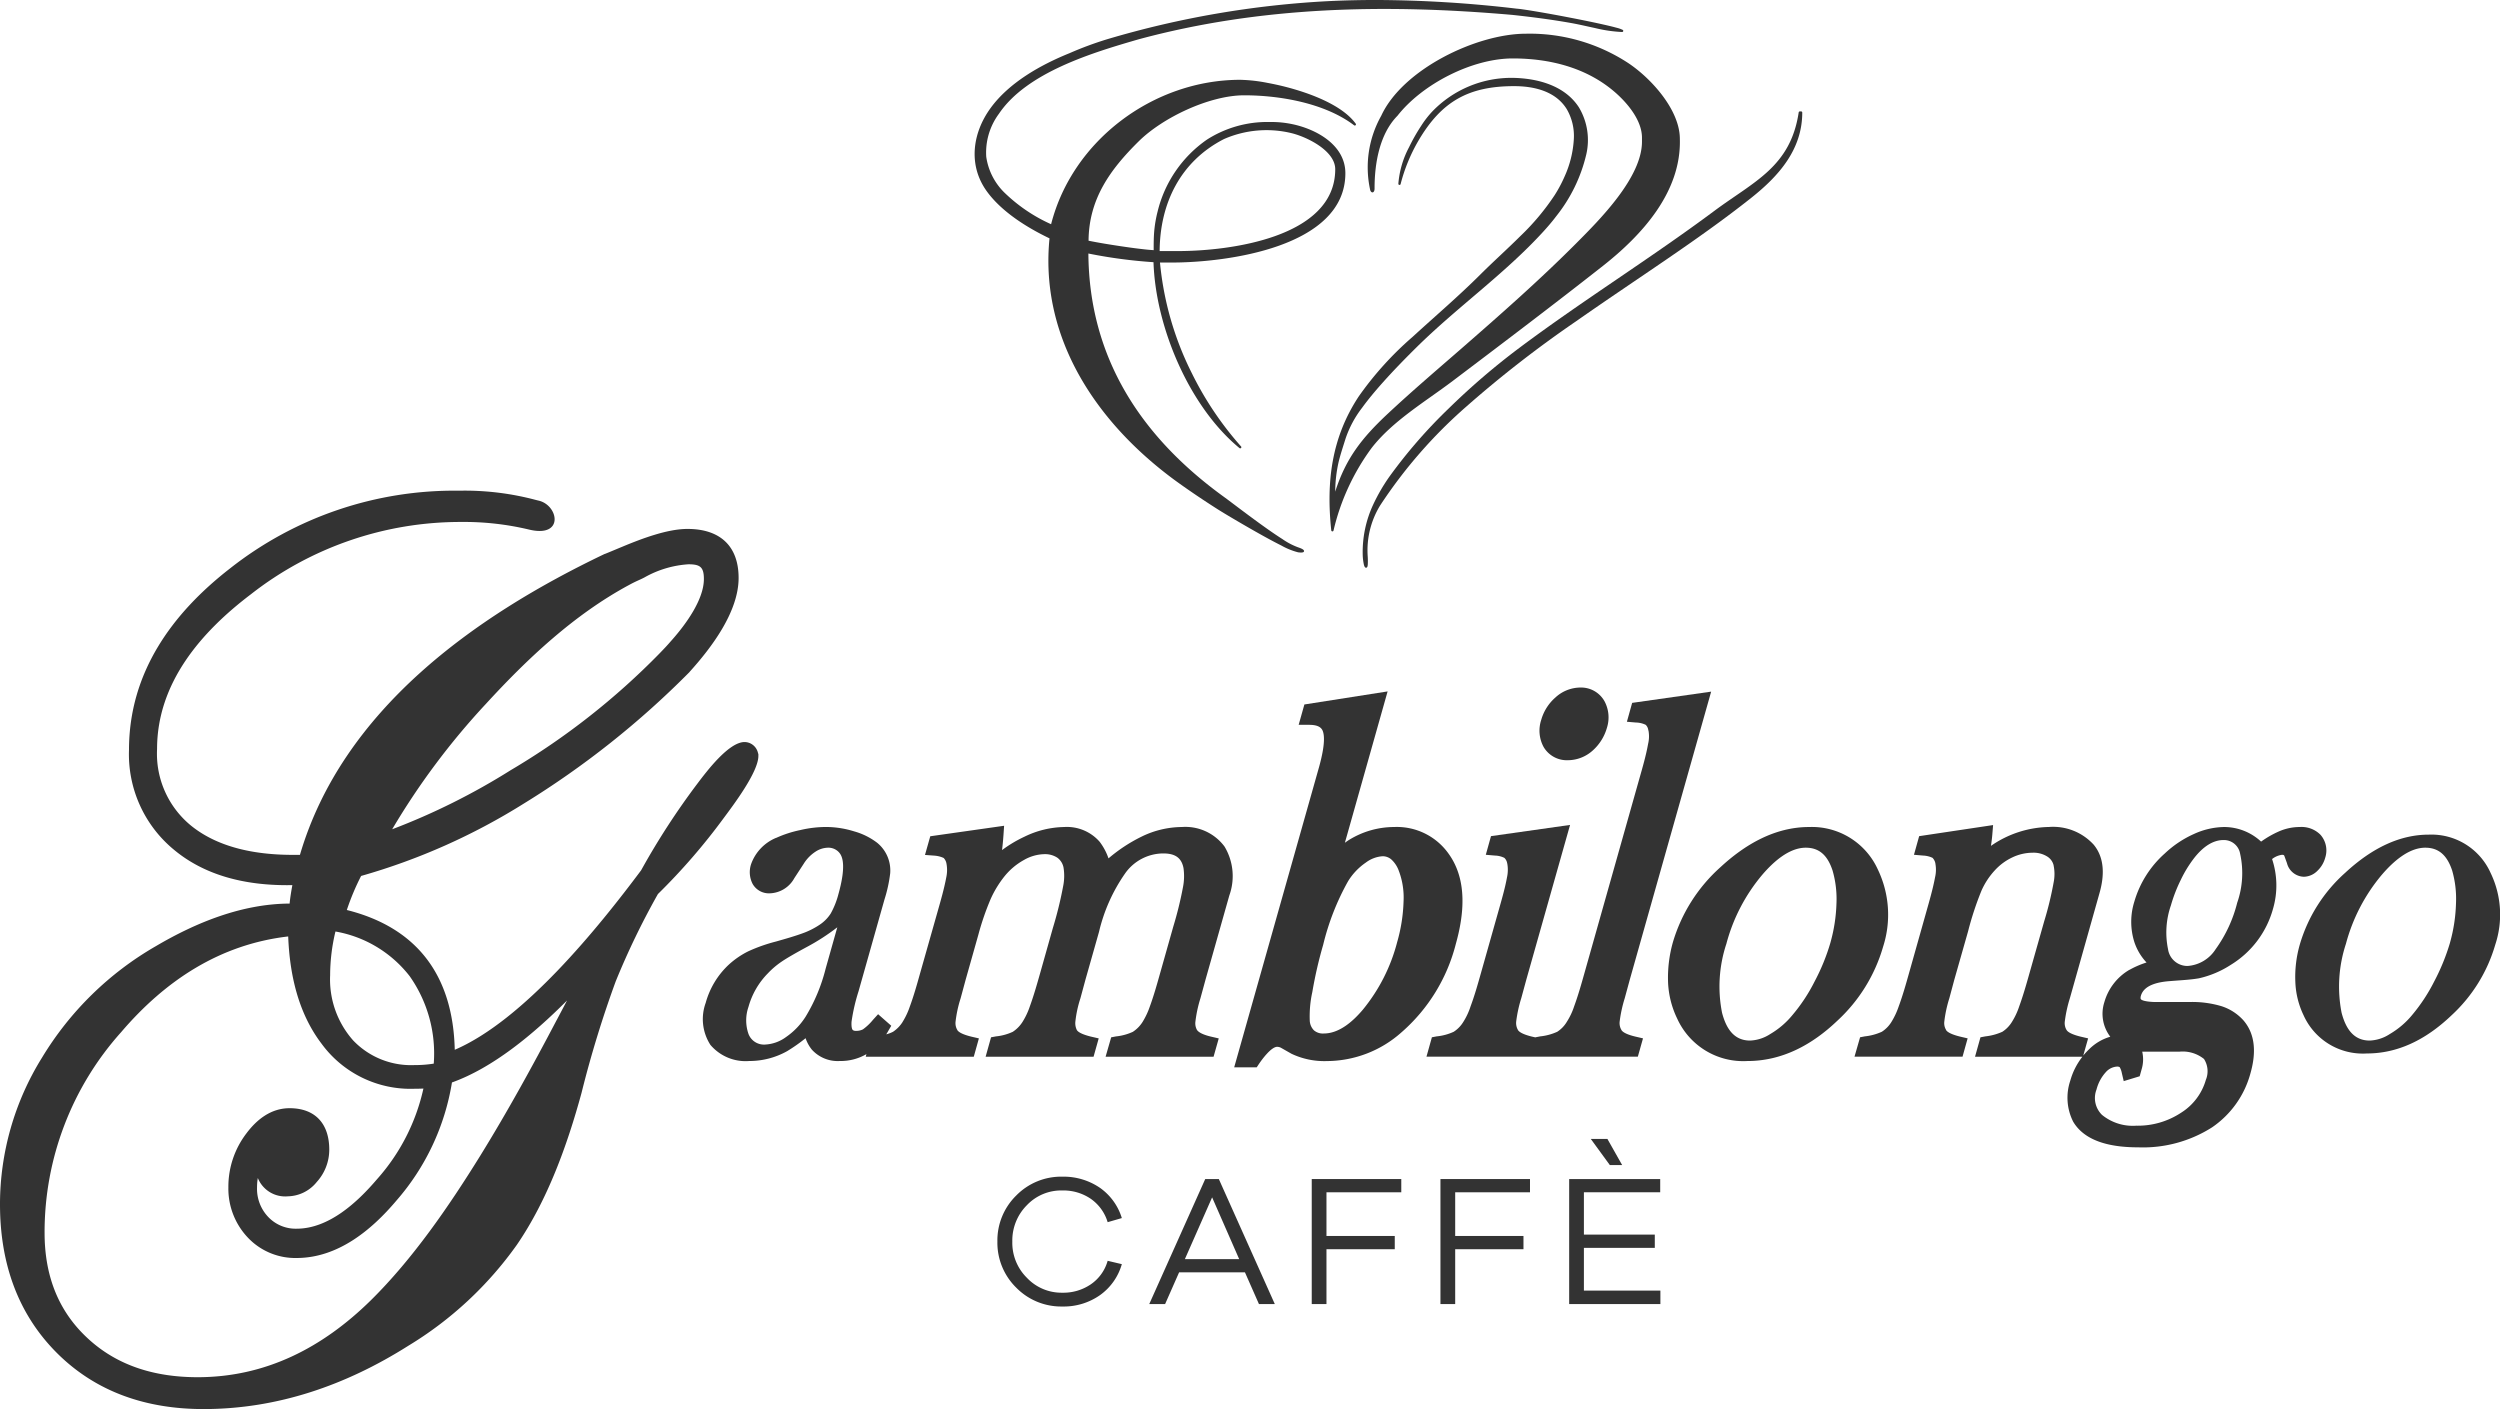 <svg xmlns="http://www.w3.org/2000/svg" width="319.348" height="180" viewBox="0 0 319.348 180">
  <g id="Raggruppa_44" data-name="Raggruppa 44" transform="translate(5389.365 -2572.19)">
    <g id="Raggruppa_43" data-name="Raggruppa 43">
      <g id="Raggruppa_40" data-name="Raggruppa 40">
        <path id="Tracciato_44" data-name="Tracciato 44" d="M-5250.019,2736.244a5.407,5.407,0,0,0,2.145-3l1.811.428a7.309,7.309,0,0,1-2.788,3.956,8.044,8.044,0,0,1-4.814,1.454,8.035,8.035,0,0,1-5.886-2.407,8.037,8.037,0,0,1-2.407-5.886,8.034,8.034,0,0,1,2.407-5.886,8.035,8.035,0,0,1,5.886-2.407,8.246,8.246,0,0,1,4.814,1.43,7.343,7.343,0,0,1,2.788,3.86l-1.811.524a5.6,5.6,0,0,0-2.145-2.978,6.209,6.209,0,0,0-3.646-1.073,6.045,6.045,0,0,0-4.528,1.883,6.381,6.381,0,0,0-1.859,4.647,6.287,6.287,0,0,0,1.859,4.623,6.065,6.065,0,0,0,4.528,1.907A6.209,6.209,0,0,0-5250.019,2736.244Z" fill="#333"/>
        <path id="Tracciato_45" data-name="Tracciato 45" d="M-5228.549,2738.77l-1.787-4.051h-8.412l-1.787,4.051h-2.026l7.149-15.966h1.74l7.149,15.966Zm-5.981-13.631-3.479,7.888h6.934Z" fill="#333"/>
        <path id="Tracciato_46" data-name="Tracciato 46" d="M-5219.923,2730.072h8.723v1.692h-8.723v7.006h-1.882V2722.8h11.439v1.692h-9.557Z" fill="#333"/>
        <path id="Tracciato_47" data-name="Tracciato 47" d="M-5203.48,2730.072h8.722v1.692h-8.722v7.006h-1.883V2722.8h11.439v1.692h-9.556Z" fill="#333"/>
        <path id="Tracciato_48" data-name="Tracciato 48" d="M-5177.267,2738.77h-11.653V2722.8h11.629v1.692h-9.747v5.409h9.056v1.692h-9.056v5.458h9.771Zm-8.889-21.09h2.121l1.883,3.336h-1.573Z" fill="#333"/>
      </g>
      <g id="Raggruppa_41" data-name="Raggruppa 41">
        <path id="Tracciato_49" data-name="Tracciato 49" d="M-5292.49,2668.751v-.216l-.044-.145a.448.448,0,0,0-.015-.053,1.78,1.78,0,0,0-1.7-1.36c-2.031,0-4.843,3.748-6.008,5.281a93.969,93.969,0,0,0-7.209,11.1c-5.493,7.354-14.991,19.132-23.809,22.931-.216-9.386-4.711-15.577-13.787-17.856a30.97,30.97,0,0,1,1.825-4.35,80.637,80.637,0,0,0,20.78-9.243,113.223,113.223,0,0,0,21.157-16.79l.022-.021.008-.022c2.785-3.078,6.254-7.662,6.254-11.989,0-4.188-2.489-6.263-6.525-6.263-2.617,0-5.939,1.277-8.365,2.288-.235.094-1.626.684-2.176.9l-.034.006-.072.031c-16.586,7.934-33.435,19.925-38.863,38.41h-.9c-4.472,0-9.326-.8-12.924-3.664a11.857,11.857,0,0,1-4.426-9.86c0-8.445,5.621-14.945,12-19.776a43.412,43.412,0,0,1,26.807-9.225,35.784,35.784,0,0,1,8.7.97c4.513,1.092,3.788-3.063,1.274-3.686-.118-.027-.241-.057-.369-.089a35.238,35.238,0,0,0-9.832-1.189,46.289,46.289,0,0,0-29.241,9.915c-7.458,5.785-12.925,13.354-12.925,23.2a15.78,15.78,0,0,0,5.611,12.638c4.091,3.475,9.321,4.637,14.579,4.637.221,0,.449-.008.678-.008-.142.781-.278,1.58-.351,2.359-6.055.026-11.925,2.4-17.084,5.438a40.724,40.724,0,0,0-14.538,14.231,35.546,35.546,0,0,0-5.374,18.712c0,7.211,2.068,13.79,7.222,18.976,5.122,5.145,11.648,7.215,18.777,7.215,9.462,0,18.2-3.051,26.157-8.084a46.635,46.635,0,0,0,13.87-12.9c3.914-5.711,6.446-12.754,8.261-19.411a139.431,139.431,0,0,1,4.366-14.244,97.8,97.8,0,0,1,5.391-11.152,79.572,79.572,0,0,0,8.393-9.69C-5295.663,2675-5292.49,2670.8-5292.49,2668.751Zm-34.829-6.622c5.327-5.816,11.3-11.429,18.283-15.2,1.022-.558,1.285-.607,2-.982a13.11,13.11,0,0,1,5.607-1.675c1.491,0,1.978.345,1.978,1.878,0,2.64-2.317,5.785-4,7.7-.862.983-.9,1.011-1.61,1.752a92.042,92.042,0,0,1-19.067,14.97,85.579,85.579,0,0,1-15.141,7.548A92.887,92.887,0,0,1-5327.319,2662.129Zm-19.2,29.05a15.342,15.342,0,0,1,9.489,5.712,17.14,17.14,0,0,1,3.072,11.165,15.477,15.477,0,0,1-2.49.188,10.221,10.221,0,0,1-7.8-3.146,11.729,11.729,0,0,1-2.945-8.341A24,24,0,0,1-5346.514,2691.179Zm28.258,11.323c-3.09,5.886-6.293,11.719-9.784,17.365-3.968,6.4-8.6,13.153-13.974,18.446-6.131,6.022-13.391,9.8-22.1,9.8-5.318,0-10.284-1.382-14.216-5.13-3.782-3.582-5.335-8.16-5.335-13.31a38.283,38.283,0,0,1,9.787-25.644c5.675-6.637,12.65-11.208,21.333-12.218.184,4.832,1.268,9.749,4.235,13.666a14.076,14.076,0,0,0,11.869,5.791c.389,0,.779-.01,1.168-.027a25.664,25.664,0,0,1-5.933,11.588c-2.51,2.949-6.154,6.314-10.262,6.314a4.829,4.829,0,0,1-3.629-1.5,5.211,5.211,0,0,1-1.429-3.776,7.148,7.148,0,0,1,.1-1.2,3.763,3.763,0,0,0,3.839,2.34,4.857,4.857,0,0,0,3.694-1.837,6.137,6.137,0,0,0,1.593-4.128c0-3.274-1.76-5.291-5.072-5.291-2.35,0-4.163,1.413-5.52,3.229a11.211,11.211,0,0,0-2.295,6.888,9.088,9.088,0,0,0,2.5,6.425,8.33,8.33,0,0,0,6.21,2.592c5.237,0,9.544-3.523,12.764-7.344a30.3,30.3,0,0,0,7.085-15.079c5.179-1.85,10.347-6.1,14.7-10.471Q-5317.594,2701.251-5318.256,2702.5Z" fill="#333"/>
        <path id="Tracciato_50" data-name="Tracciato 50" d="M-5189.083,2669.3a4.778,4.778,0,0,0,3.174-1.243,6.126,6.126,0,0,0,1.808-2.887,4.372,4.372,0,0,0-.315-3.42,3.429,3.429,0,0,0-3.1-1.734,4.744,4.744,0,0,0-3.152,1.262,5.955,5.955,0,0,0-1.822,2.868,4.376,4.376,0,0,0,.3,3.453A3.437,3.437,0,0,0-5189.083,2669.3Z" fill="#333"/>
        <path id="Tracciato_51" data-name="Tracciato 51" d="M-5182.242,2703.768l-.008-.032-.013-.009a1.727,1.727,0,0,1-.206-1.062,17.1,17.1,0,0,1,.644-2.955l.656-2.41,10.386-36.761-10.092,1.435-.67,2.412,1.172.1a3,3,0,0,1,1.212.284l.02.012a1.109,1.109,0,0,1,.327.683v.02l.022.013a4.093,4.093,0,0,1-.047,1.721c-.263,1.483-.72,3.047-1.126,4.474l-7.022,24.863c-.394,1.4-.8,2.83-1.3,4.188a8.6,8.6,0,0,1-.931,1.97,3.868,3.868,0,0,1-1.225,1.274,6.956,6.956,0,0,1-2.168.587l-.613.118-.006.014-.466-.106c-.458-.113-1.5-.4-1.766-.838v-.032l-.023-.009a1.816,1.816,0,0,1-.2-1.062,16.923,16.923,0,0,1,.644-2.955l.656-2.41,5.579-19.73-10.1,1.432-.664,2.383,1.182.1a2.918,2.918,0,0,1,1.185.291,1.2,1.2,0,0,1,.367.72l.014.016v.02a4.449,4.449,0,0,1-.035,1.707c-.268,1.489-.734,3.048-1.138,4.485l-2.214,7.836c-.394,1.4-.8,2.83-1.307,4.188a8.652,8.652,0,0,1-.917,1.97,3.959,3.959,0,0,1-1.232,1.274,6.744,6.744,0,0,1-2.172.587l-.619.118-.693,2.479h27l.66-2.341-.987-.23C-5180.93,2704.493-5181.984,2704.208-5182.242,2703.768Z" fill="#333"/>
        <path id="Tracciato_52" data-name="Tracciato 52" d="M-5093.326,2683.412a3.582,3.582,0,0,0,.98-1.651,3.017,3.017,0,0,0-.609-2.943,3.4,3.4,0,0,0-2.63-.986,6.663,6.663,0,0,0-2.706.576,12.727,12.727,0,0,0-2.243,1.289,6.951,6.951,0,0,0-4.713-1.865,9.594,9.594,0,0,0-3.906.909,13.358,13.358,0,0,0-3.69,2.477,13.134,13.134,0,0,0-3.885,6.151,8.586,8.586,0,0,0,0,5.148,7.055,7.055,0,0,0,1.559,2.622,11.341,11.341,0,0,0-2.164.931l-.018,0a6.992,6.992,0,0,0-3.2,4.115,4.834,4.834,0,0,0,.753,4.436,6.289,6.289,0,0,0-2.679,1.574,10.338,10.338,0,0,0-.771.824l.617-2.188-.991-.23c-.449-.113-1.5-.4-1.759-.838l-.014-.032-.012-.009a1.7,1.7,0,0,1-.2-1.063,16.938,16.938,0,0,1,.644-2.95l3.784-13.429c.6-2.087.723-4.416-.738-6.19a7.02,7.02,0,0,0-5.705-2.263,13.389,13.389,0,0,0-7.42,2.414c.071-.467.132-.948.173-1.428l.1-1.229-9.444,1.416-.664,2.38,1.184.1a3.086,3.086,0,0,1,1.188.291,1.4,1.4,0,0,1,.367.72v.016l0,.02a4.212,4.212,0,0,1-.04,1.707c-.275,1.489-.731,3.048-1.136,4.485l-2.209,7.836c-.392,1.4-.8,2.83-1.3,4.188a9.688,9.688,0,0,1-.92,1.97,3.952,3.952,0,0,1-1.237,1.273,7.008,7.008,0,0,1-2.173.588l-.607.118-.713,2.479h13.8l.652-2.341-.985-.23c-.455-.113-1.509-.4-1.774-.838v-.032l-.01-.009a1.656,1.656,0,0,1-.207-1.063,15.872,15.872,0,0,1,.639-2.954l.63-2.348,1.766-6.206a39.892,39.892,0,0,1,1.7-5.168,9.414,9.414,0,0,1,1.7-2.6,7.177,7.177,0,0,1,2.267-1.676,6.114,6.114,0,0,1,2.57-.591,3.287,3.287,0,0,1,1.835.464,1.833,1.833,0,0,1,.853,1.144v.027a5.384,5.384,0,0,1,0,2.166,42.794,42.794,0,0,1-1.206,4.965l-1.9,6.705c-.388,1.384-.8,2.808-1.289,4.159a9.126,9.126,0,0,1-.921,1.97,3.976,3.976,0,0,1-1.232,1.273,7.157,7.157,0,0,1-2.173.588l-.624.118-.694,2.479h13.718a8.751,8.751,0,0,0-1.553,3.068,6.79,6.79,0,0,0,.373,5.234c1.642,2.775,5.394,3.275,8.3,3.275a16.44,16.44,0,0,0,9.435-2.55,12.186,12.186,0,0,0,4.918-6.94c.656-2.313.736-4.82-.9-6.724a6.413,6.413,0,0,0-2.8-1.814,13.064,13.064,0,0,0-4.089-.536h-4.4c-.3,0-1.676-.06-1.845-.4a.858.858,0,0,1,.03-.393c.42-1.494,2.5-1.794,3.79-1.883,1.118-.095,2.461-.153,3.561-.342l.03-.005h.012a12.563,12.563,0,0,0,4.11-1.737,12.164,12.164,0,0,0,5.365-7.115,10.639,10.639,0,0,0-.111-6.387,2.63,2.63,0,0,1,1.247-.54c.144,0,.254,0,.316.122l.336.931a2.3,2.3,0,0,0,2.154,1.749A2.511,2.511,0,0,0-5093.326,2683.412Zm-22.477,25.394a4.349,4.349,0,0,0,.082-2.279h4.78a4.335,4.335,0,0,1,3.112.936,2.9,2.9,0,0,1,.237,2.673,7.338,7.338,0,0,1-3.145,4.182,10.046,10.046,0,0,1-5.745,1.667,6.207,6.207,0,0,1-4.376-1.382,3.007,3.007,0,0,1-.7-3.239,5.216,5.216,0,0,1,1.194-2.224,2.079,2.079,0,0,1,1.423-.706.6.6,0,0,1,.346.077,2.364,2.364,0,0,1,.271.753l.241,1.027,2.04-.621Zm12.215-21.295a17.272,17.272,0,0,1-2.751,5.924,4.634,4.634,0,0,1-3.59,2.147,2.5,2.5,0,0,1-2.494-2.147,10.57,10.57,0,0,1,.366-5.586,19.255,19.255,0,0,1,1.27-3.277,15.367,15.367,0,0,1,1.716-2.795c1.206-1.531,2.469-2.281,3.741-2.281a2.1,2.1,0,0,1,2.117,1.75A11.468,11.468,0,0,1-5103.588,2687.511Z" fill="#333"/>
        <path id="Tracciato_53" data-name="Tracciato 53" d="M-5238.4,2677.832a11.879,11.879,0,0,0-5.166,1.241,20.069,20.069,0,0,0-4.2,2.766,7.485,7.485,0,0,0-1.133-2.125,5.553,5.553,0,0,0-4.514-1.882,11.973,11.973,0,0,0-5.094,1.241,16.331,16.331,0,0,0-2.858,1.708c.079-.635.136-1.28.182-1.908l.082-1.2-9.432,1.341-.675,2.387,1.185.086a3.4,3.4,0,0,1,1.2.3,1.341,1.341,0,0,1,.358.717l.006.014v.016a4.387,4.387,0,0,1-.029,1.724c-.272,1.471-.734,3.057-1.14,4.487l-2.216,7.812c-.39,1.4-.794,2.83-1.294,4.188a9.4,9.4,0,0,1-.921,1.97l-.008.021a4.218,4.218,0,0,1-1.223,1.253,4.139,4.139,0,0,1-.87.327c.089-.134.173-.272.244-.407l.4-.688-1.681-1.478-.651.716a6.751,6.751,0,0,1-1.283,1.218,1.812,1.812,0,0,1-.882.193.653.653,0,0,1-.4-.091c-.217-.184-.193-.864-.172-1.112a23.831,23.831,0,0,1,.892-3.858l3.306-11.705a18.208,18.208,0,0,0,.738-3.384v-.019a4.557,4.557,0,0,0-1.663-3.851,8.735,8.735,0,0,0-2.958-1.466,12.189,12.189,0,0,0-3.576-.556,14.578,14.578,0,0,0-3.315.4,14.32,14.32,0,0,0-3.04.987l-.021,0a5.71,5.71,0,0,0-3.192,3.339,3.259,3.259,0,0,0,.191,2.55,2.394,2.394,0,0,0,2.167,1.2,3.71,3.71,0,0,0,3.159-1.941l1.194-1.832a4.961,4.961,0,0,1,1.5-1.543,3.013,3.013,0,0,1,1.621-.515,1.821,1.821,0,0,1,1.052.306,1.713,1.713,0,0,1,.656.808c.51,1.267-.041,3.562-.388,4.809a10.547,10.547,0,0,1-.984,2.481,4.88,4.88,0,0,1-1.381,1.414,9.945,9.945,0,0,1-1.968,1.027c-1.175.446-2.447.8-3.656,1.145a20.771,20.771,0,0,0-3.518,1.241,10.757,10.757,0,0,0-2.515,1.724,10.445,10.445,0,0,0-2.934,4.863,6.065,6.065,0,0,0,.6,5.371,5.894,5.894,0,0,0,4.967,2.06,9.878,9.878,0,0,0,4.822-1.251,21.48,21.48,0,0,0,2.369-1.663,4.741,4.741,0,0,0,.8,1.461,4.456,4.456,0,0,0,3.578,1.453,6.561,6.561,0,0,0,3.394-.879l-.088.332h13.8l.654-2.341-.988-.23c-.459-.113-1.508-.4-1.77-.838l0-.032-.018-.009a1.72,1.72,0,0,1-.2-1.062,15.422,15.422,0,0,1,.644-2.955l.634-2.348,1.634-5.786a34.346,34.346,0,0,1,1.578-4.571,13.452,13.452,0,0,1,1.774-2.894,8.413,8.413,0,0,1,2.474-2.069,5.457,5.457,0,0,1,2.625-.741,2.861,2.861,0,0,1,1.642.459,2.043,2.043,0,0,1,.777,1.223,6.614,6.614,0,0,1-.046,2.423,49.011,49.011,0,0,1-1.311,5.331l-1.65,5.853c-.392,1.384-.8,2.808-1.292,4.159a9.306,9.306,0,0,1-.927,1.97,4.2,4.2,0,0,1-1.248,1.274,6.67,6.67,0,0,1-2.154.587l-.626.118-.692,2.479h13.788l.657-2.341-1-.23c-.453-.113-1.525-.4-1.792-.838a1.993,1.993,0,0,1-.187-1.1,14.679,14.679,0,0,1,.642-2.955l.652-2.41,1.726-6.084a21.69,21.69,0,0,1,3.337-7.464,5.993,5.993,0,0,1,4.855-2.546c1.4,0,2.332.452,2.6,1.881a7.291,7.291,0,0,1-.068,2.427,47.292,47.292,0,0,1-1.237,5.033l-1.708,6.043c-.389,1.384-.79,2.808-1.286,4.159a9.769,9.769,0,0,1-.923,1.97,4.154,4.154,0,0,1-1.248,1.274,6.764,6.764,0,0,1-2.161.587l-.61.118-.713,2.479h13.792l.662-2.341-.99-.23c-.49-.113-1.514-.4-1.8-.87a1.759,1.759,0,0,1-.187-1.071,16.39,16.39,0,0,1,.638-2.955l.658-2.41,3.032-10.722a7.321,7.321,0,0,0-.614-6.254A6.231,6.231,0,0,0-5238.4,2677.832Zm-45.5,18.1a22.211,22.211,0,0,1-2.563,6.139,9,9,0,0,1-2.485,2.582,4.9,4.9,0,0,1-2.723.97,2.111,2.111,0,0,1-2.084-1.363,5.262,5.262,0,0,1,0-3.453,9.861,9.861,0,0,1,2.467-4.273,10.637,10.637,0,0,1,1.791-1.522c.611-.414,1.68-1.038,3.223-1.87a27.658,27.658,0,0,0,3.865-2.5Z" fill="#333"/>
        <path id="Tracciato_54" data-name="Tracciato 54" d="M-5071.224,2683.683a8.275,8.275,0,0,0-7.891-4.877q-5.421,0-10.679,4.877a19.669,19.669,0,0,0-5.791,9.145,14.956,14.956,0,0,0-.574,4.814,10.707,10.707,0,0,0,1.052,4.239,8.3,8.3,0,0,0,8.089,4.878q5.709,0,10.815-4.878a19.723,19.723,0,0,0,5.582-9.023A12.23,12.23,0,0,0-5071.224,2683.683Zm-5.173,8.911a26.882,26.882,0,0,1-2.035,4.988,22.184,22.184,0,0,1-2.8,4.254,10.671,10.671,0,0,1-2.858,2.438,5.027,5.027,0,0,1-2.571.837c-2.148,0-3.088-1.659-3.588-3.541a17.454,17.454,0,0,1,.551-8.819,22.783,22.783,0,0,1,4.612-8.848c1.334-1.55,3.349-3.429,5.525-3.429,1.9,0,2.857,1.2,3.431,2.908a13.066,13.066,0,0,1,.491,4.216A20.5,20.5,0,0,1-5076.4,2692.594Z" fill="#333"/>
        <path id="Tracciato_55" data-name="Tracciato 55" d="M-5149.5,2683.239a9.252,9.252,0,0,0-8.758-5.407c-4.4,0-8.2,2.228-11.351,5.143a20.749,20.749,0,0,0-6.065,9.588,16.655,16.655,0,0,0-.613,5.131,11.721,11.721,0,0,0,1.166,4.611,9.263,9.263,0,0,0,8.964,5.42c4.48,0,8.3-2.1,11.483-5.139a20.6,20.6,0,0,0,5.852-9.454A13.347,13.347,0,0,0-5149.5,2683.239Zm-6.044,9.355a26.225,26.225,0,0,1-2.034,4.988,21.619,21.619,0,0,1-2.808,4.254,10.545,10.545,0,0,1-2.846,2.439,5.065,5.065,0,0,1-2.581.836c-2.141,0-3.078-1.659-3.577-3.541a17.33,17.33,0,0,1,.551-8.819,22.657,22.657,0,0,1,4.611-8.848c1.334-1.55,3.349-3.429,5.531-3.429,1.9,0,2.852,1.2,3.42,2.908a13.069,13.069,0,0,1,.5,4.216A20.553,20.553,0,0,1-5155.546,2692.594Z" fill="#333"/>
        <path id="Tracciato_56" data-name="Tracciato 56" d="M-5204.276,2681.308a8.094,8.094,0,0,0-6.993-3.476,11,11,0,0,0-5.853,1.7c-.15.1-.3.209-.448.311l5.458-19.332-10.632,1.668-.731,2.6h1.272c.717,0,1.587.087,1.831.854.385,1.141-.183,3.4-.49,4.514l-10.849,38.385h2.875l.281-.423c.372-.555,1.569-2.2,2.336-2.2a1.11,1.11,0,0,1,.547.159l1.287.732a9.8,9.8,0,0,0,4.528.93,14.406,14.406,0,0,0,9.523-3.676,22.217,22.217,0,0,0,6.932-11.275C-5202.349,2689.035-5201.9,2684.661-5204.276,2681.308Zm-6.622,11.251a22.493,22.493,0,0,1-4.382,8.611c-1.226,1.448-2.979,3.038-4.99,3.038a1.747,1.747,0,0,1-1.248-.4,1.876,1.876,0,0,1-.54-1.269,14.391,14.391,0,0,1,.328-3.629,54.031,54.031,0,0,1,1.388-6.037,31.879,31.879,0,0,1,3.17-8.1,7.847,7.847,0,0,1,2.28-2.4,4,4,0,0,1,2.136-.808,1.7,1.7,0,0,1,1.106.4,3.6,3.6,0,0,1,1,1.557l.021.046a9.7,9.7,0,0,1,.552,3.808A20.883,20.883,0,0,1-5210.9,2692.559Z" fill="#333"/>
      </g>
      <g id="Raggruppa_42" data-name="Raggruppa 42">
        <path id="Tracciato_57" data-name="Tracciato 57" d="M-5217.509,2594.318c0-3.6-3.694-5.626-6.788-6.27a12.8,12.8,0,0,0-2.613-.274h-.336a14.3,14.3,0,0,0-7.94,2.247,15.672,15.672,0,0,0-6.3,9.162,15.925,15.925,0,0,0-.447,2.629c-.062.774-.065,1.553-.062,2.33-.592-.03-1.2-.1-1.783-.17-.85-.1-1.7-.222-2.546-.349-1.328-.2-2.673-.417-3.99-.684.04-5.331,2.755-9.089,6.4-12.69,3.1-3.064,9.081-5.885,13.473-5.885,4.572,0,10.327,1,14.049,3.832a.147.147,0,0,0,.191-.011.146.146,0,0,0,.017-.191c-1.419-1.968-4.429-3.279-6.664-4.031a33.58,33.58,0,0,0-4.575-1.179,20.165,20.165,0,0,0-3.521-.4c-11.026,0-21.417,7.7-24.153,18.449a20.625,20.625,0,0,1-5.838-3.92,7.989,7.989,0,0,1-2.447-4.693,8.317,8.317,0,0,1,1.622-5.5c3.571-5.3,11.99-7.813,17.832-9.505,15.694-4.24,31.633-4.53,47.752-3.121,2.506.27,5.059.6,7.544,1.045,1.017.181,2.031.428,3.043.64a17.791,17.791,0,0,0,3.432.5.145.145,0,0,0,.141-.106.145.145,0,0,0-.064-.165,3.949,3.949,0,0,0-.831-.286c-.519-.142-1.046-.264-1.571-.383-1.469-.332-2.949-.629-4.428-.914q-2.052-.4-4.113-.749c-.525-.089-1.051-.175-1.578-.252-.33-.049-.67-.1-1-.125a157.028,157.028,0,0,0-17.979-1.111q-2.966,0-5.929.139a121.006,121.006,0,0,0-28.434,4.877,44.118,44.118,0,0,0-4.8,1.779c-3.685,1.49-7.727,3.755-10.1,7.031-2.31,3.187-2.867,7.276-.484,10.591,1.887,2.625,5.14,4.651,8.025,6.032-1.17,11.829,5,21.98,13.9,29.259q1.3,1.063,2.672,2.042c1.55,1.108,3.121,2.162,4.727,3.189.637.408,1.294.8,1.943,1.184q1.531.909,3.082,1.788c1.092.618,2.2,1.23,3.319,1.791a8.841,8.841,0,0,0,2.109.852c.159.016.709.108.762-.131s-.539-.426-.7-.486l-.018-.006a8.83,8.83,0,0,1-2.037-1.061c-1.009-.641-1.994-1.339-2.963-2.04-.9-.653-1.795-1.319-2.686-1.989-.625-.47-1.248-.947-1.881-1.406-10.555-7.658-17.172-17.746-17.263-31.049a62.885,62.885,0,0,0,8.318,1.108c.265,8.269,4.55,18.45,10.983,23.747a.147.147,0,0,0,.2-.013.148.148,0,0,0,0-.2,41.873,41.873,0,0,1-6.287-9.356,39.767,39.767,0,0,1-4.068-14.133h1.5C-5232.722,2605.729-5217.509,2603.785-5217.509,2594.318Zm-23.724,9.943c.041-6.1,2.649-11.455,8.226-14.311a13.533,13.533,0,0,1,8.624-.75c1.962.478,5.579,2.24,5.579,4.611,0,8.752-13.587,10.45-20.046,10.45Z" fill="#333"/>
        <path id="Tracciato_58" data-name="Tracciato 58" d="M-5203.808,2620.862c6.424-4.857,12.85-9.713,19.181-14.693,5-3.935,10.041-9.438,9.845-16.232,0-3.7-3.633-7.7-6.533-9.652a22.968,22.968,0,0,0-13.129-3.789c-6.319,0-15.761,4.551-18.488,10.492a13.436,13.436,0,0,0-1.424,9.393c.089.529.578.529.577-.1-.006-3.152.612-6.953,2.922-9.3l.011-.012c3.184-4.055,9.54-7.315,14.718-7.315,4.716,0,9.425,1.166,13.053,4.31,1.589,1.377,3.455,3.592,3.455,5.818v.5c0,4.572-5.366,9.94-8.4,12.988-4.7,4.718-9.712,9.126-14.73,13.5-3.119,2.715-6.268,5.4-9.291,8.222-3.382,3.157-5.4,5.747-6.766,10a17.748,17.748,0,0,1,.428-3.754c.243-1.015.586-2.022.894-3.019a13.541,13.541,0,0,1,2.111-3.937c.814-1.12,1.716-2.19,2.637-3.223,1.371-1.537,2.814-3.017,4.277-4.464,5.207-5.15,11.284-9.4,16.229-14.812.573-.628,1.129-1.272,1.64-1.952a19.976,19.976,0,0,0,3.848-7.882,8.13,8.13,0,0,0-.933-6.044c-1.808-2.8-5.285-3.711-8.429-3.769a14.025,14.025,0,0,0-10.282,4.275,12.438,12.438,0,0,0-1.457,1.882,23.687,23.687,0,0,0-1.529,2.7,11.956,11.956,0,0,0-1.367,4.673.146.146,0,0,0,.13.146.145.145,0,0,0,.159-.111,21.73,21.73,0,0,1,2.285-5.556c2.951-5.022,6.418-6.951,12.213-6.951,2.536,0,5.3.633,6.725,2.94a6.808,6.808,0,0,1,.9,3.872,13.369,13.369,0,0,1-1.159,4.689,17.634,17.634,0,0,1-1.269,2.394,30.455,30.455,0,0,1-4.39,5.25c-1.689,1.679-3.466,3.268-5.153,4.95-2.772,2.763-5.729,5.281-8.61,7.921a42.14,42.14,0,0,0-6.871,7.588c-3.5,5.283-4.188,10.936-3.53,17.142a.145.145,0,0,0,.135.13.146.146,0,0,0,.153-.11,28.877,28.877,0,0,1,4.849-10.522C-5211.5,2625.975-5207.27,2623.479-5203.808,2620.862Z" fill="#333"/>
        <path id="Tracciato_59" data-name="Tracciato 59" d="M-5159.287,2586.422h-.169a.147.147,0,0,0-.145.124c-1.057,6.984-5.712,8.813-10.8,12.6-8.139,6.059-16.775,11.413-24.9,17.494a90.312,90.312,0,0,0-8.994,7.714,64.477,64.477,0,0,0-7.6,8.737,23.208,23.208,0,0,0-2.067,3.572,14.372,14.372,0,0,0-1.331,6.438,7.007,7.007,0,0,0,.119,1.065c.031.152.1.561.318.544.19-.014.2-.3.212-.436a8.778,8.778,0,0,0-.01-1,10.983,10.983,0,0,1,1.575-6.5,61.759,61.759,0,0,1,11.018-12.646,145.921,145.921,0,0,1,13.976-10.866c3.845-2.694,7.751-5.3,11.622-7.953,3.682-2.527,7.35-5.1,10.848-7.883s6.469-6.155,6.469-10.86A.147.147,0,0,0-5159.287,2586.422Z" fill="#333"/>
      </g>
    </g>
  </g>
</svg>
